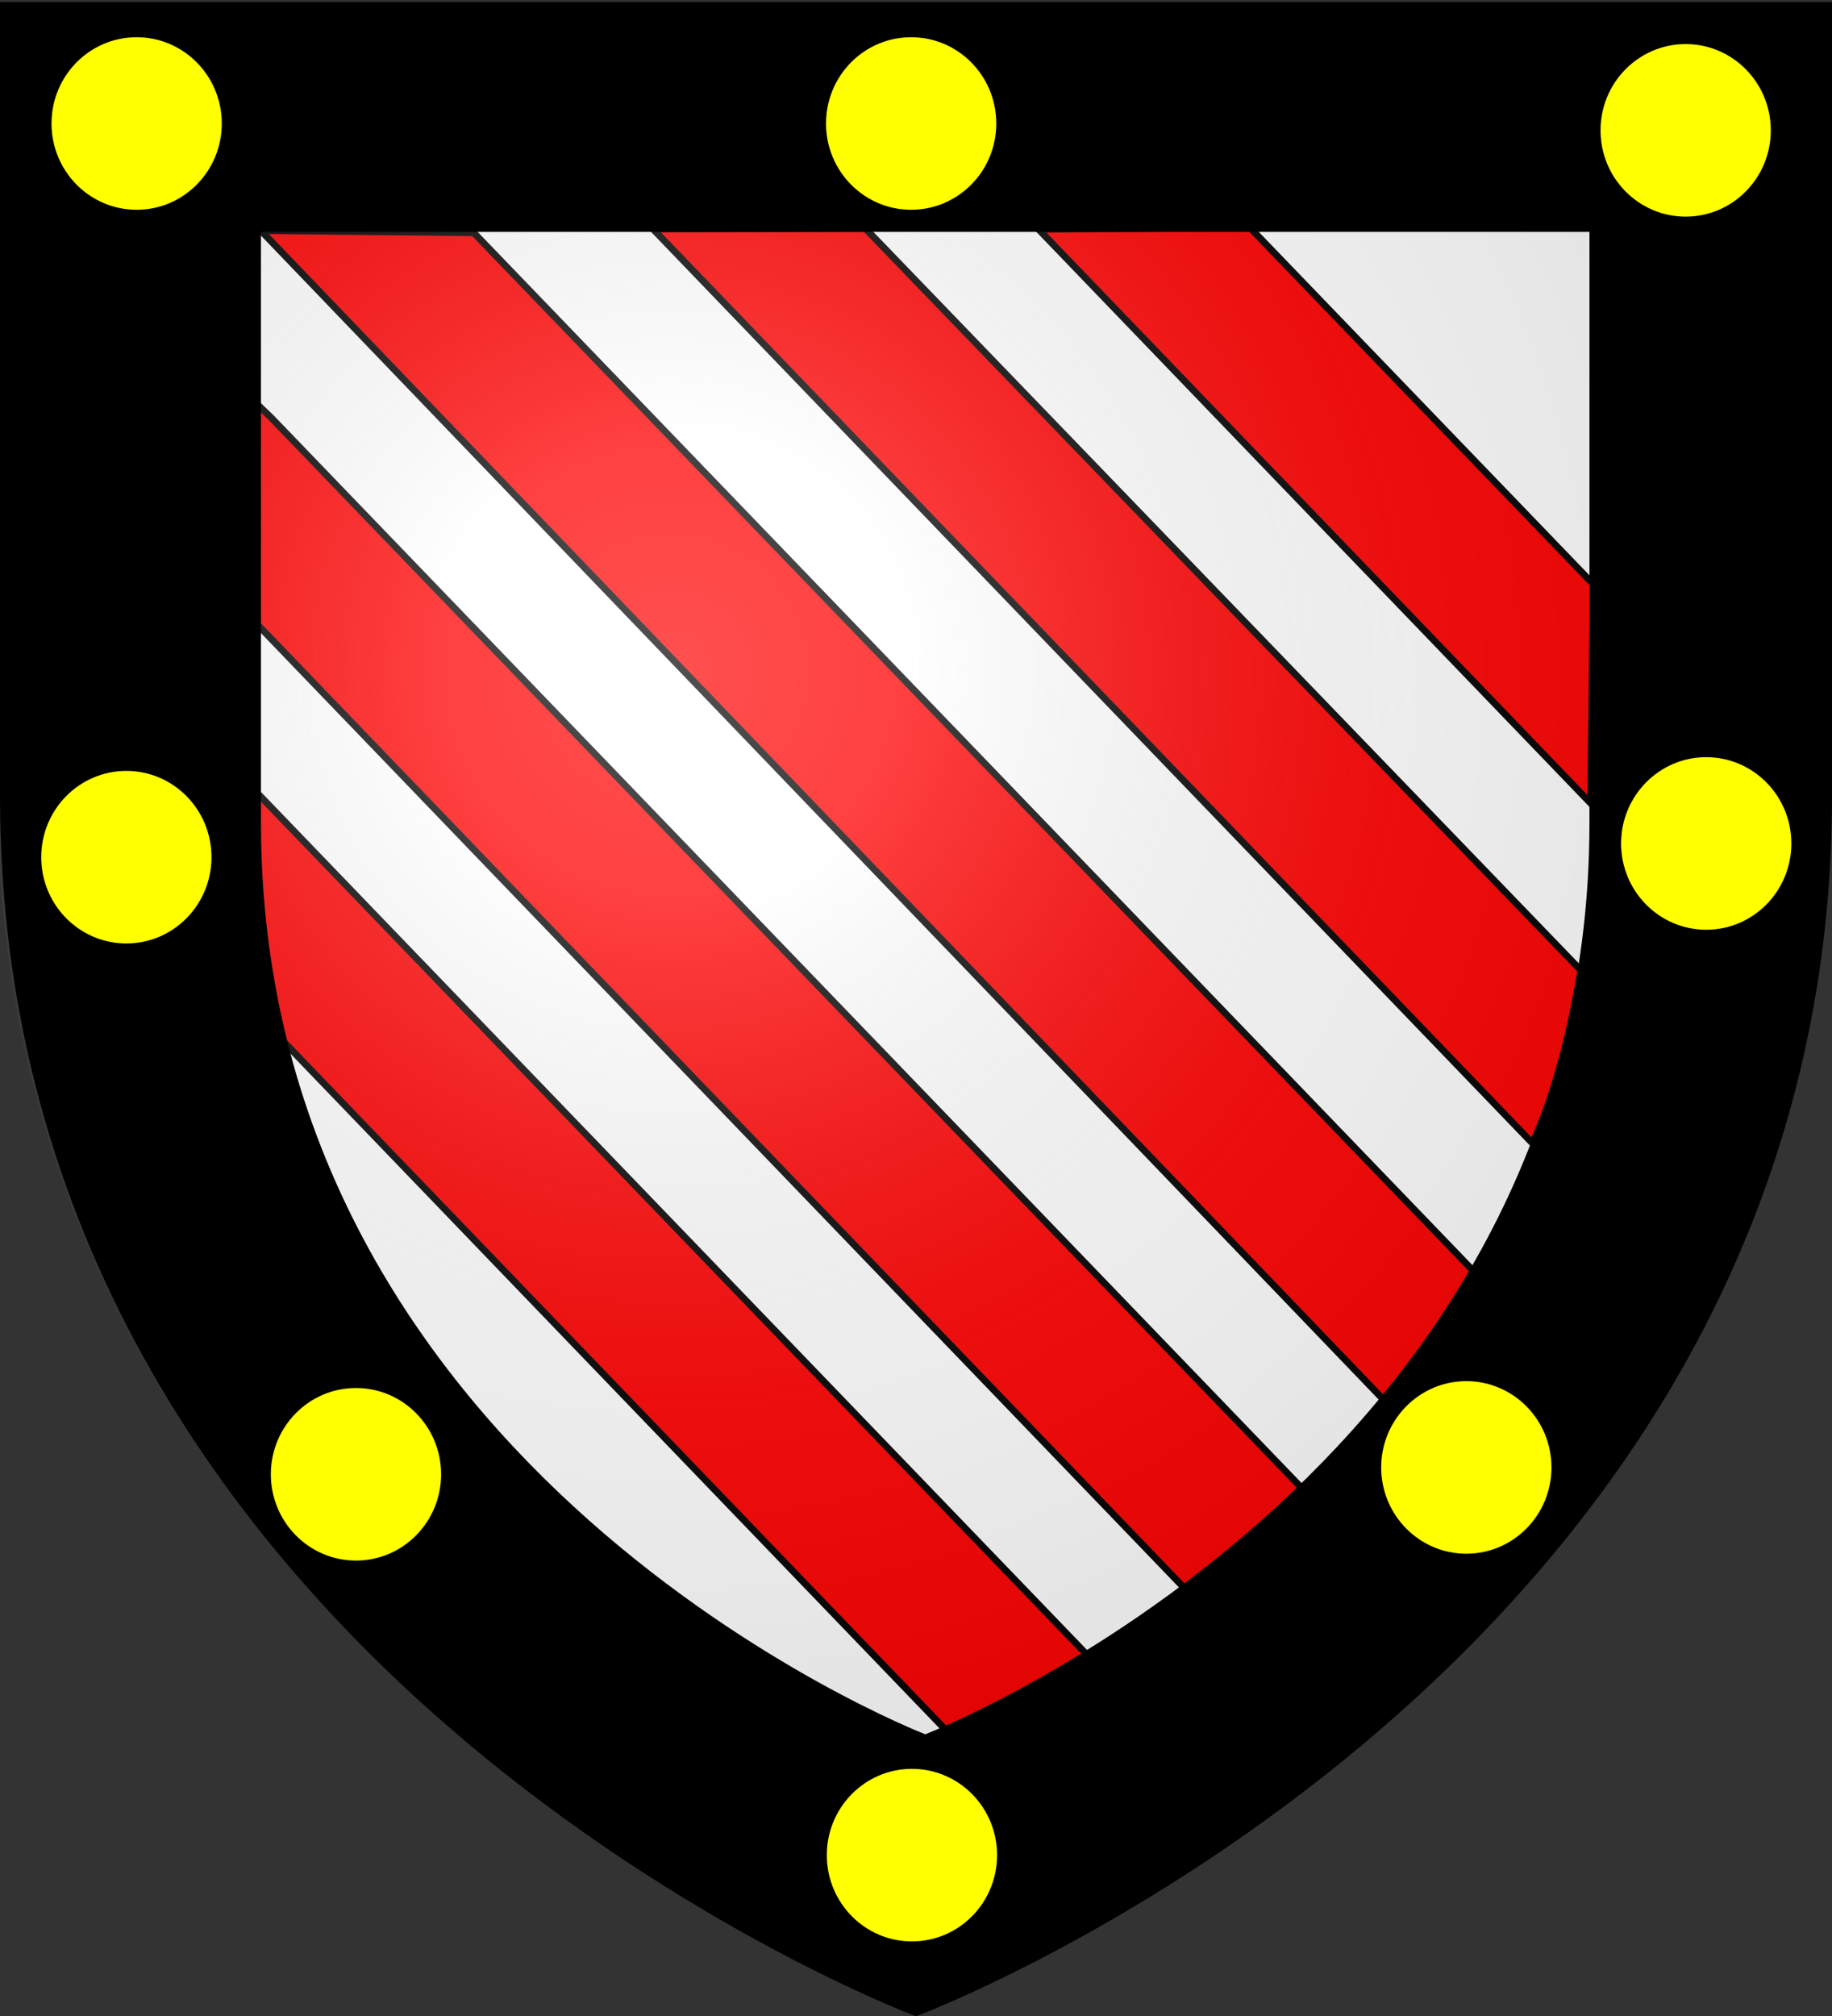 <svg xmlns="http://www.w3.org/2000/svg" xmlns:xlink="http://www.w3.org/1999/xlink" width="600" height="660" version="1.0"><rect width="100%" height="100%" fill="#333333" stroke="none"/><desc>Flag of Canton of Valais (Wallis)</desc><defs><radialGradient xlink:href="#b" id="c" cx="221.445" cy="226.331" r="300" fx="221.445" fy="226.331" gradientTransform="matrix(1.353 0 0 1.349 -79.874 -85.747)" gradientUnits="userSpaceOnUse"/><linearGradient id="b"><stop offset="0" style="stop-color:white;stop-opacity:.314"/><stop offset=".19" style="stop-color:white;stop-opacity:.251"/><stop offset=".6" style="stop-color:#6b6b6b;stop-opacity:.125"/><stop offset="1" style="stop-color:black;stop-opacity:.125"/></linearGradient></defs><g style="display:inline"><path d="M300 658.5s298.5-112.32 298.5-397.772V2.176H1.5v258.552C1.5 546.18 300 658.5 300 658.5" style="fill:#ccc;fill-opacity:1;fill-rule:evenodd;stroke:none;stroke-width:1px;stroke-linecap:butt;stroke-linejoin:miter;stroke-opacity:1"/><g style="display:inline"><path d="M898.996 461.375s233.452-88.467 233.452-313.3V-55.57H665.543v203.645c0 224.833 233.453 313.3 233.453 313.3" style="fill:#fff;fill-opacity:1;fill-rule:evenodd;stroke:none;stroke-width:1px;stroke-linecap:butt;stroke-linejoin:miter;stroke-opacity:1" transform="translate(-589.894 121.359)"/><path d="m2.888 2.38 502.32 506.997c9.354-9.516 19.44-20.783 39.652-56.237L98.026 3.33z" style="display:inline;fill:red;fill-opacity:1;fill-rule:evenodd;stroke:#000;stroke-width:3;stroke-linecap:butt;stroke-linejoin:miter;stroke-miterlimit:4;stroke-dasharray:none;stroke-opacity:1" transform="matrix(.733 0 0 .756 83.279 73.652)"/><path d="M0 0h600v660H0z" style="fill:none;fill-opacity:0;fill-rule:nonzero;stroke:none;stroke-width:3;stroke-linecap:round;stroke-linejoin:round;stroke-miterlimit:4;stroke-dasharray:none;stroke-dashoffset:0;stroke-opacity:1" transform="matrix(.733 0 0 .756 83.279 73.652)"/><path d="M1.423 77.765.537 172.14l416.008 419.144c19.055-11.373 35.672-27.622 52.687-43.076L7.474 83.375zM11.048 351.58l299.828 302.088c29.403-13.433 48.154-23.822 62.661-33L.887 245.535c-1.088 35.349.62 70.697 10.161 106.045ZM178.152 1.748l392.946 395.909c11.605-24.72 17.141-49.758 21.655-74.85L272.995 1.48zM350.385 1.838l246.717 248.578 1.137-94.896L444.857 1.138z" style="display:inline;fill:red;fill-opacity:1;fill-rule:evenodd;stroke:#000;stroke-width:3;stroke-linecap:butt;stroke-linejoin:miter;stroke-miterlimit:4;stroke-dasharray:none;stroke-opacity:1" transform="matrix(.733 0 0 .756 83.279 73.652)"/></g></g><path d="M297.755 658.5s298.5-112.32 298.5-397.772V2.176h-597v258.552c0 285.452 298.5 397.772 298.5 397.772" style="opacity:1;fill:url(#c);fill-opacity:1;fill-rule:evenodd;stroke:none;stroke-width:1px;stroke-linecap:butt;stroke-linejoin:miter;stroke-opacity:1"/><g style="display:inline;opacity:1;fill:#000"><g style="fill:#000"><path d="M3.646 3.547v260.031c0 286.497 299.468 399.188 299.468 399.188l.532.187.53-.187s299.47-112.69 299.47-399.188V4.36h-1.5v-.812H3.646m84.75 75.062h436.843v193.875c0 213.12-215.236 297.734-218.406 298.97-3.03-1.18-218.437-85.779-218.437-298.97z" style="fill:#000;fill-opacity:1;fill-rule:evenodd;stroke:none;stroke-width:3;stroke-linecap:butt;stroke-linejoin:miter;stroke-miterlimit:4;stroke-opacity:1" transform="matrix(.996 0 0 .998 -2.573 -2.537)"/></g></g><g style="stroke:#000;stroke-width:9.638;stroke-miterlimit:4;stroke-dasharray:none;stroke-opacity:1"><circle cx="462.857" cy="374.286" r="371.429" style="fill:#ff0;fill-opacity:1;fill-rule:evenodd;stroke:#000;stroke-width:9.191;stroke-linecap:butt;stroke-linejoin:miter;stroke-miterlimit:4;stroke-dasharray:none;stroke-opacity:1" transform="matrix(.076 0 0 .077 263.491 578.515)"/></g><g style="stroke:#000;stroke-width:9.638;stroke-miterlimit:4;stroke-dasharray:none;stroke-opacity:1"><circle cx="462.857" cy="374.286" r="371.429" style="fill:#ff0;fill-opacity:1;fill-rule:evenodd;stroke:#000;stroke-width:9.191;stroke-linecap:butt;stroke-linejoin:miter;stroke-miterlimit:4;stroke-dasharray:none;stroke-opacity:1" transform="matrix(.076 0 0 .077 9.573 11.612)"/></g><g style="stroke:#000;stroke-width:9.638;stroke-miterlimit:4;stroke-dasharray:none;stroke-opacity:1"><circle cx="462.857" cy="374.286" r="371.429" style="fill:#ff0;fill-opacity:1;fill-rule:evenodd;stroke:#000;stroke-width:9.191;stroke-linecap:butt;stroke-linejoin:miter;stroke-miterlimit:4;stroke-dasharray:none;stroke-opacity:1" transform="matrix(.076 0 0 .077 516.894 13.857)"/></g><g style="stroke:#000;stroke-width:9.638;stroke-miterlimit:4;stroke-dasharray:none;stroke-opacity:1"><circle cx="462.857" cy="374.286" r="371.429" style="fill:#ff0;fill-opacity:1;fill-rule:evenodd;stroke:#000;stroke-width:9.191;stroke-linecap:butt;stroke-linejoin:miter;stroke-miterlimit:4;stroke-dasharray:none;stroke-opacity:1" transform="matrix(.076 0 0 .077 263.233 11.612)"/></g><g style="stroke:#000;stroke-width:9.638;stroke-miterlimit:4;stroke-dasharray:none;stroke-opacity:1"><circle cx="462.857" cy="374.286" r="371.429" style="fill:#ff0;fill-opacity:1;fill-rule:evenodd;stroke:#000;stroke-width:9.191;stroke-linecap:butt;stroke-linejoin:miter;stroke-miterlimit:4;stroke-dasharray:none;stroke-opacity:1" transform="matrix(.076 0 0 .077 445.06 451.59)"/></g><g style="stroke:#000;stroke-width:9.638;stroke-miterlimit:4;stroke-dasharray:none;stroke-opacity:1"><circle cx="462.857" cy="374.286" r="371.429" style="fill:#ff0;fill-opacity:1;fill-rule:evenodd;stroke:#000;stroke-width:9.191;stroke-linecap:butt;stroke-linejoin:miter;stroke-miterlimit:4;stroke-dasharray:none;stroke-opacity:1" transform="matrix(.076 0 0 .077 523.628 247.314)"/></g><g style="stroke:#000;stroke-width:9.638;stroke-miterlimit:4;stroke-dasharray:none;stroke-opacity:1"><circle cx="462.857" cy="374.286" r="371.429" style="fill:#ff0;fill-opacity:1;fill-rule:evenodd;stroke:#000;stroke-width:9.191;stroke-linecap:butt;stroke-linejoin:miter;stroke-miterlimit:4;stroke-dasharray:none;stroke-opacity:1" transform="matrix(.076 0 0 .077 81.406 453.834)"/></g><g style="stroke:#000;stroke-width:9.638;stroke-miterlimit:4;stroke-dasharray:none;stroke-opacity:1"><circle cx="462.857" cy="374.286" r="371.429" style="fill:#ff0;fill-opacity:1;fill-rule:evenodd;stroke:#000;stroke-width:9.191;stroke-linecap:butt;stroke-linejoin:miter;stroke-miterlimit:4;stroke-dasharray:none;stroke-opacity:1" transform="matrix(.076 0 0 .077 6.205 251.804)"/></g><path d="M300 658.5S1.5 546.18 1.5 260.728V2.176h597v258.552C598.5 546.18 300 658.5 300 658.5z" style="opacity:1;fill:none;fill-opacity:1;fill-rule:evenodd;stroke:#000;stroke-width:3;stroke-linecap:butt;stroke-linejoin:miter;stroke-miterlimit:4;stroke-dasharray:none;stroke-opacity:1"/></svg>
